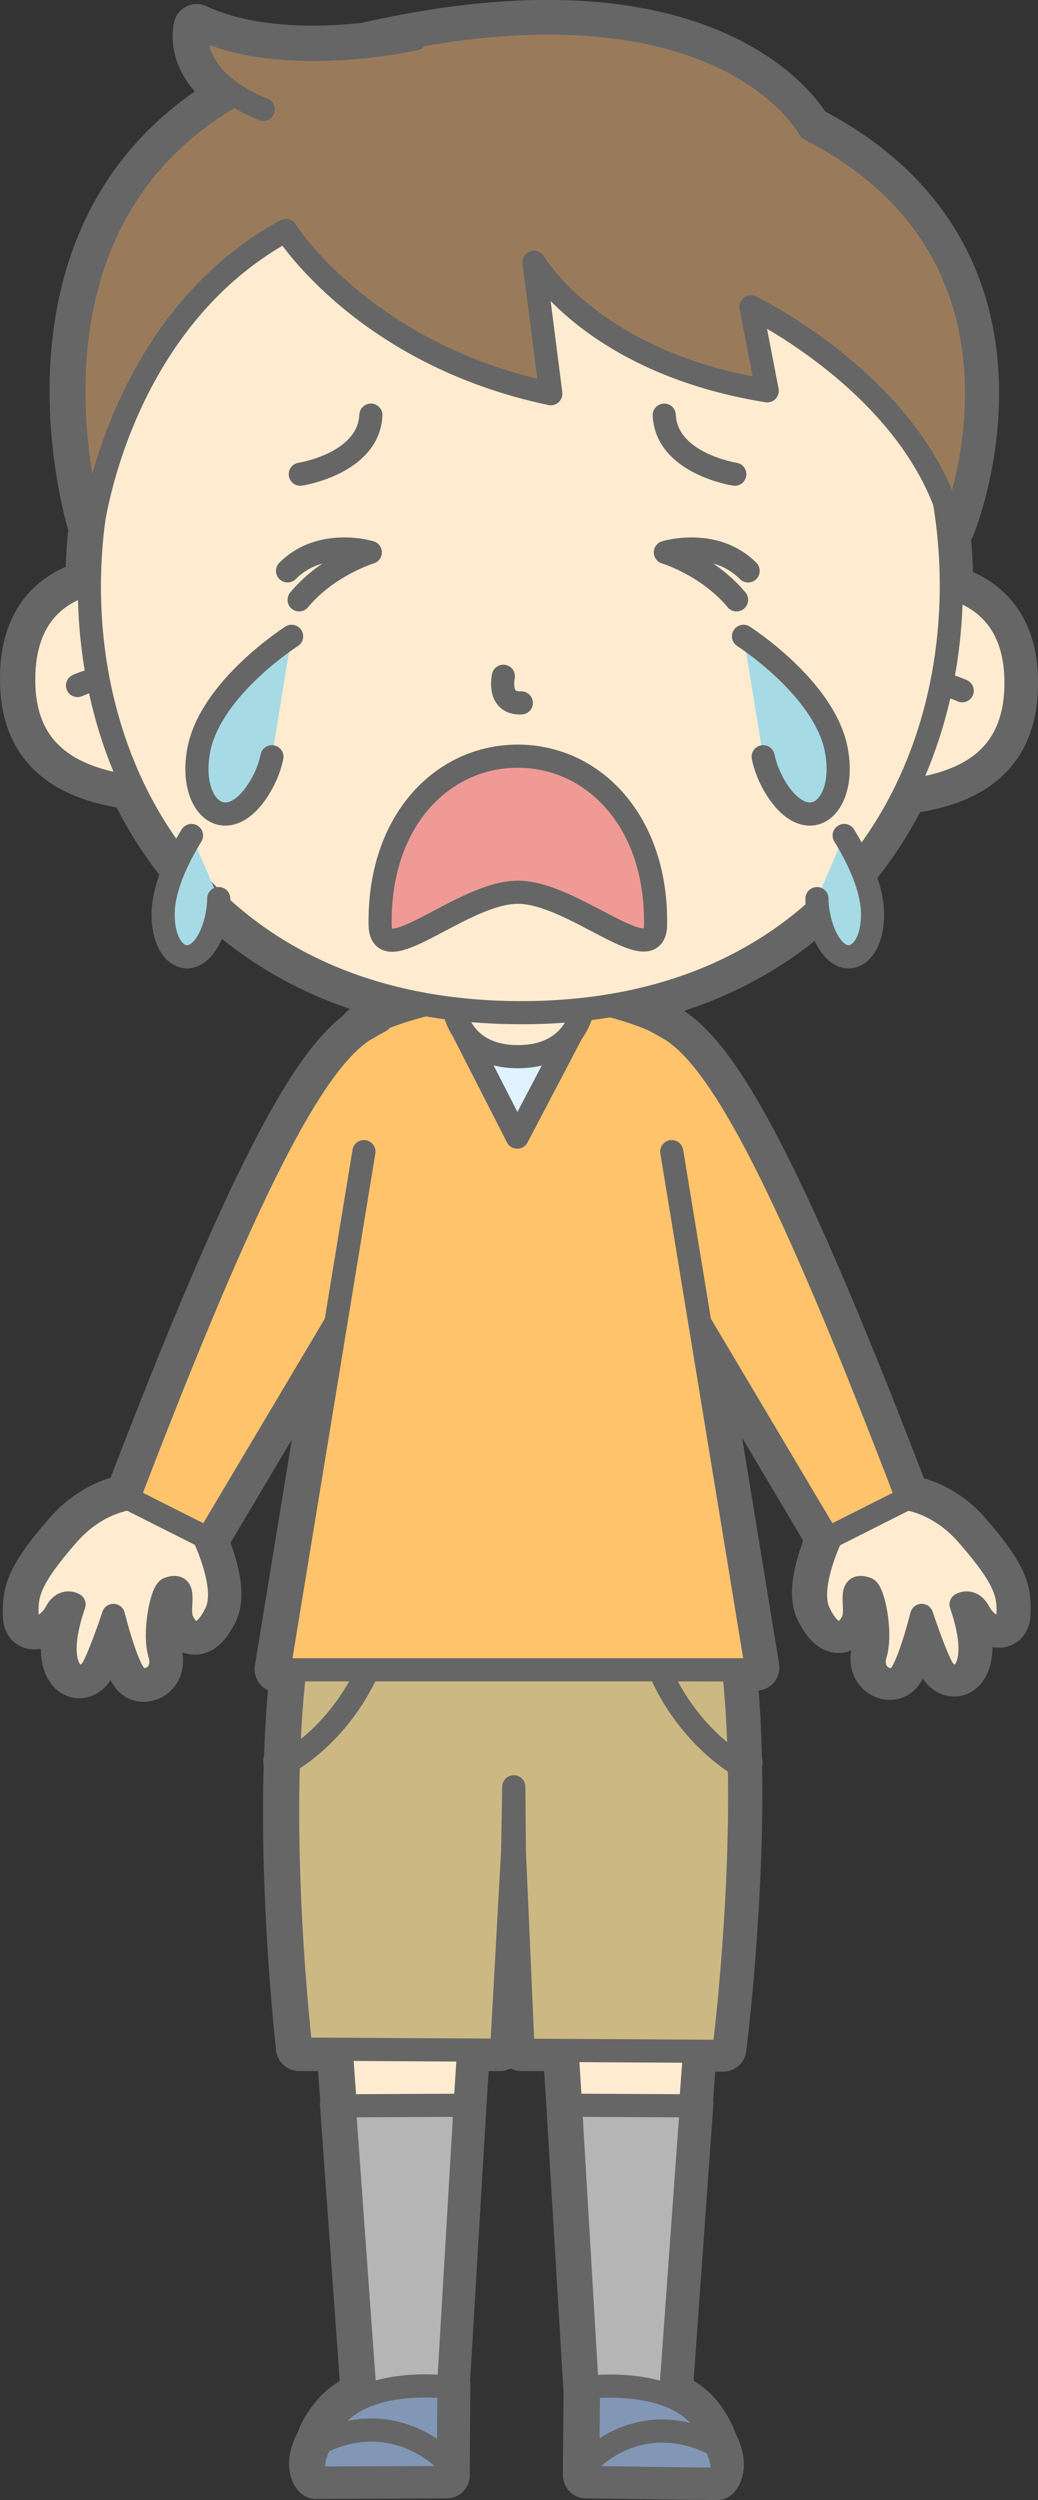 <?xml version="1.0" encoding="UTF-8"?>
<!DOCTYPE svg PUBLIC "-//W3C//DTD SVG 1.1//EN" "http://www.w3.org/Graphics/SVG/1.1/DTD/svg11.dtd">
<svg version="1.1" xmlns="http://www.w3.org/2000/svg" xmlns:xlink="http://www.w3.org/1999/xlink" x="0" y="0" width="179.4" height="431.8" viewBox="0, 0, 179.4, 431.8">
  <rect x="0" y="0" width="179.4" height="431.8" fill="#333333" stroke="none"/>
  <g id="Layer_1">
    <g>
      <g>
        <path d="M156.7,258.7 C136,204.7 124.8,183.7 116.1,178 C116.1,178 116,178 116,177.9 C115.6,177.5 114.7,176.9 113.4,176.3 C113.2,176.2 113.1,176.2 113.1,176.2 L113.1,176.2 C111.2,175.3 108.5,174.4 105.4,173.6 C130.6,169.4 147.4,155 156.4,136.6 C169.1,135.1 175.4,129.2 175.4,118.1 C175.5,107.7 170,103.3 164.2,101.6 C164.2,96.6 163.8,91.5 163,86.5 C163.6,87.9 164.1,89.4 164.5,91 C164.5,91 183.7,44.8 139.8,22.3 C139.8,22.3 124.9,-6.2 63.2,7.9 C55.2,8.8 43.2,9 34,4.7 C34,4.7 32.2,11 40.4,16.3 C-0.6,39.6 15.8,91 15.8,91 C15.8,91 15.9,90.3 16.1,89.2 C15.6,93 15.3,96.9 15.3,100.7 C9.5,102.4 4,106.7 4,117.1 C3.9,128.2 10.1,134.2 22.8,135.8 C31.6,154.3 48.2,169 73.4,173.4 C67.9,174.8 63.8,176.5 62.7,177.6 L62.7,177.9 L62.7,177.9 C54,183.6 42.8,204.6 22.1,258.6 C19.5,259.1 15.3,260.5 11.5,264.9 C4.6,272.8 4.4,275.3 4.5,279.2 C4.6,282.1 8.1,280.9 9.5,278.2 C10.8,275.8 12.6,276.9 12.6,276.9 C8.3,289.3 14.1,291.4 16,287.6 C17.5,284.6 19.4,278.8 19.4,278.8 C19.4,278.8 21.7,287.6 23.3,289.3 C25,291 28.6,289.1 27.4,285.5 C26.3,281.9 27.7,274.7 28.9,274.2 C32.5,272.9 30.3,277.6 31.3,279.7 C32.7,282.7 35.1,282.7 37.2,278.2 C38.9,274.4 36,267.4 35,265.2 L35.7,265.6 L57.8,228.4 L48,288.3 L50.7,288.3 C50.1,293.4 49.8,298.8 49.6,304.1 L49.5,304.2 C49.5,304.2 49.6,304.2 49.6,304.1 C48.8,328.7 51.7,353.7 51.7,353.7 L58.7,353.7 L59.4,363.5 L59.3,363.5 L62.9,413.6 C60.8,414.4 59,415.7 57.6,417.4 C56.2,419.2 55.5,420.5 55.2,421.6 L55.2,421.6 C52.8,425.8 54.6,427.6 54.6,427.6 L77.2,427.5 L77.2,425.1 L77.3,411.9 C77.3,411.9 77.3,411.9 77.2,411.9 L80.1,363.2 L80.1,363.2 L80.7,353.7 L86.4,353.7 L88.3,319.4 L88.5,308.2 L88.6,319.4 L90.1,353.7 L97.8,353.7 L98.4,363.2 L98.4,363.2 L101.4,413.1 L101.3,425.1 L101.3,427.5 L123.9,427.8 C123.9,427.8 125.7,426 123.4,421.8 L123.4,421.8 C123.1,420.7 122.4,419.3 121.1,417.5 C119.7,415.7 117.8,414.4 115.7,413.5 L119.3,363.2 L119.2,363.2 L119.9,353.8 L125,353.8 C125,353.8 128.2,328.9 127.7,304.3 C127.7,304.3 127.8,304.3 127.8,304.4 L127.7,304.3 C127.6,298.8 127.3,293.2 126.7,288 L130.7,288 L120.9,228.1 L143,265.3 L143.6,265 C142.6,267.2 139.7,274.2 141.4,277.9 C143.5,282.4 145.9,282.4 147.3,279.4 C148.3,277.3 146.1,272.6 149.7,273.9 C150.9,274.4 152.3,281.6 151.2,285.2 C150.1,288.8 153.6,290.6 155.3,289 C157,287.3 159.2,278.5 159.2,278.5 C159.2,278.5 161.1,284.3 162.6,287.3 C164.5,291.1 170.3,289 166,276.6 C166,276.6 167.8,275.5 169.1,277.9 C170.5,280.6 173.9,281.8 174.1,278.9 C174.3,275 174,272.5 167.1,264.6 C163.5,260.6 159.4,259.2 156.7,258.7 z" fill="#666666"/>
        <path d="M156.7,258.7 C136,204.7 124.8,183.7 116.1,178 C116.1,178 116,178 116,177.9 C115.6,177.5 114.7,176.9 113.4,176.3 C113.2,176.2 113.1,176.2 113.1,176.2 L113.1,176.2 C111.2,175.3 108.5,174.4 105.4,173.6 C130.6,169.4 147.4,155 156.4,136.6 C169.1,135.1 175.4,129.2 175.4,118.1 C175.5,107.7 170,103.3 164.2,101.6 C164.2,96.6 163.8,91.5 163,86.5 C163.6,87.9 164.1,89.4 164.5,91 C164.5,91 183.7,44.8 139.8,22.3 C139.8,22.3 124.9,-6.2 63.2,7.9 C55.2,8.8 43.2,9 34,4.7 C34,4.7 32.2,11 40.4,16.3 C-0.6,39.6 15.8,91 15.8,91 C15.8,91 15.9,90.3 16.1,89.2 C15.6,93 15.3,96.9 15.3,100.7 C9.5,102.4 4,106.7 4,117.1 C3.9,128.2 10.1,134.2 22.8,135.8 C31.6,154.3 48.2,169 73.4,173.4 C67.9,174.8 63.8,176.5 62.7,177.6 L62.7,177.9 L62.7,177.9 C54,183.6 42.8,204.6 22.1,258.6 C19.5,259.1 15.3,260.5 11.5,264.9 C4.6,272.8 4.4,275.3 4.5,279.2 C4.6,282.1 8.1,280.9 9.5,278.2 C10.8,275.8 12.6,276.9 12.6,276.9 C8.3,289.3 14.1,291.4 16,287.6 C17.5,284.6 19.4,278.8 19.4,278.8 C19.4,278.8 21.7,287.6 23.3,289.3 C25,291 28.6,289.1 27.4,285.5 C26.3,281.9 27.7,274.7 28.9,274.2 C32.5,272.9 30.3,277.6 31.3,279.7 C32.7,282.7 35.1,282.7 37.2,278.2 C38.9,274.4 36,267.4 35,265.2 L35.7,265.6 L57.8,228.4 L48,288.3 L50.7,288.3 C50.1,293.4 49.8,298.8 49.6,304.1 L49.5,304.2 C49.5,304.2 49.6,304.2 49.6,304.1 C48.8,328.7 51.7,353.7 51.7,353.7 L58.7,353.7 L59.4,363.5 L59.3,363.5 L62.9,413.6 C60.8,414.4 59,415.7 57.6,417.4 C56.2,419.2 55.5,420.5 55.2,421.6 L55.2,421.6 C52.8,425.8 54.6,427.6 54.6,427.6 L77.2,427.5 L77.2,425.1 L77.3,411.9 C77.3,411.9 77.3,411.9 77.2,411.9 L80.1,363.2 L80.1,363.2 L80.7,353.7 L86.4,353.7 L88.3,319.4 L88.5,308.2 L88.6,319.4 L90.1,353.7 L97.8,353.7 L98.4,363.2 L98.4,363.2 L101.4,413.1 L101.3,425.1 L101.3,427.5 L123.9,427.8 C123.9,427.8 125.7,426 123.4,421.8 L123.4,421.8 C123.1,420.7 122.4,419.3 121.1,417.5 C119.7,415.7 117.8,414.4 115.7,413.5 L119.3,363.2 L119.2,363.2 L119.9,353.8 L125,353.8 C125,353.8 128.2,328.9 127.7,304.3 C127.7,304.3 127.8,304.3 127.8,304.4 L127.7,304.3 C127.6,298.8 127.3,293.2 126.7,288 L130.7,288 L120.9,228.1 L143,265.3 L143.6,265 C142.6,267.2 139.7,274.2 141.4,277.9 C143.5,282.4 145.9,282.4 147.3,279.4 C148.3,277.3 146.1,272.6 149.7,273.9 C150.9,274.4 152.3,281.6 151.2,285.2 C150.1,288.8 153.6,290.6 155.3,289 C157,287.3 159.2,278.5 159.2,278.5 C159.2,278.5 161.1,284.3 162.6,287.3 C164.5,291.1 170.3,289 166,276.6 C166,276.6 167.8,275.5 169.1,277.9 C170.5,280.6 173.9,281.8 174.1,278.9 C174.3,275 174,272.5 167.1,264.6 C163.5,260.6 159.4,259.2 156.7,258.7 z" fill-opacity="0" stroke="#666666" stroke-width="8" stroke-linecap="round" stroke-linejoin="round"/>
      </g>
      <g>
        <g>
          <path d="M144,264.7 C144,264.7 139.4,273.8 141.5,278.4 C143.6,282.9 146,282.9 147.4,279.9 C148.4,277.8 146.2,273.1 149.8,274.4 C151,274.9 152.4,282.1 151.3,285.7 C150.2,289.3 153.7,291.1 155.4,289.5 C157.1,287.8 159.3,279 159.3,279 C159.3,279 161.2,284.8 162.7,287.8 C164.6,291.6 170.4,289.5 166.1,277.1 C166.1,277.1 167.9,276 169.2,278.4 C170.6,281.1 174,282.3 174.2,279.4 C174.4,275.5 174.1,273 167.2,265.1 C161,258 153.9,258.6 153.9,258.6 L144,264.7 z" fill="#FFECD0"/>
          <path d="M144,264.7 C144,264.7 139.4,273.8 141.5,278.4 C143.6,282.9 146,282.9 147.4,279.9 C148.4,277.8 146.2,273.1 149.8,274.4 C151,274.9 152.4,282.1 151.3,285.7 C150.2,289.3 153.7,291.1 155.4,289.5 C157.1,287.8 159.3,279 159.3,279 C159.3,279 161.2,284.8 162.7,287.8 C164.6,291.6 170.4,289.5 166.1,277.1 C166.1,277.1 167.9,276 169.2,278.4 C170.6,281.1 174,282.3 174.2,279.4 C174.4,275.5 174.1,273 167.2,265.1 C161,258 153.9,258.6 153.9,258.6 L144,264.7 z" fill-opacity="0" stroke="#666666" stroke-width="4" stroke-linecap="round" stroke-linejoin="round"/>
        </g>
        <g>
          <path d="M34.9,264.7 C34.9,264.7 39.5,273.8 37.4,278.4 C35.3,282.9 32.9,282.9 31.5,279.9 C30.5,277.8 32.7,273.1 29.1,274.4 C27.9,274.9 26.5,282.1 27.6,285.7 C28.7,289.3 25.2,291.1 23.5,289.5 C21.8,287.8 19.6,279 19.6,279 C19.6,279 17.7,284.8 16.2,287.8 C14.3,291.6 8.5,289.5 12.8,277.1 C12.8,277.1 11,276 9.7,278.4 C8.3,281.1 4.9,282.3 4.7,279.4 C4.5,275.5 4.8,273 11.7,265.1 C17.9,258 25,258.6 25,258.6 L34.9,264.7 z" fill="#FFECD0"/>
          <path d="M34.9,264.7 C34.9,264.7 39.5,273.8 37.4,278.4 C35.3,282.9 32.9,282.9 31.5,279.9 C30.5,277.8 32.7,273.1 29.1,274.4 C27.9,274.9 26.5,282.1 27.6,285.7 C28.7,289.3 25.2,291.1 23.5,289.5 C21.8,287.8 19.6,279 19.6,279 C19.6,279 17.7,284.8 16.2,287.8 C14.3,291.6 8.5,289.5 12.8,277.1 C12.8,277.1 11,276 9.7,278.4 C8.3,281.1 4.9,282.3 4.7,279.4 C4.5,275.5 4.8,273 11.7,265.1 C17.9,258 25,258.6 25,258.6 L34.9,264.7 z" fill-opacity="0" stroke="#666666" stroke-width="4" stroke-linecap="round" stroke-linejoin="round"/>
        </g>
        <g>
          <path d="M89.5,171.5 C77.1,171.4 64.7,175.8 62.9,177.7 L64,205 L114.8,205.3 L116.2,178.1 C114.3,176 101.9,171.5 89.5,171.5 z" fill="#FFC46B"/>
          <path d="M89.5,171.5 C77.1,171.4 64.7,175.8 62.9,177.7 L64,205 L114.8,205.3 L116.2,178.1 C114.3,176 101.9,171.5 89.5,171.5 z" fill-opacity="0" stroke="#666666" stroke-width="4" stroke-linecap="round" stroke-linejoin="round"/>
        </g>
        <g>
          <path d="M113.2,176.3 C113.2,176.3 114,176.7 116.2,178 C124.9,183.7 136.1,204.7 156.8,258.8 L143.1,265.7 L110.7,211.2" fill="#FFC46B"/>
          <path d="M113.2,176.3 C113.2,176.3 114,176.7 116.2,178 C124.9,183.7 136.1,204.7 156.8,258.8 L143.1,265.7 L110.7,211.2" fill-opacity="0" stroke="#666666" stroke-width="4" stroke-linecap="round" stroke-linejoin="round"/>
        </g>
        <g>
          <path d="M65.8,176.3 C65.8,176.3 65,176.7 62.8,178 C54.1,183.7 42.9,204.7 22.2,258.8 L35.9,265.7 L68.3,211.2" fill="#FFC46B"/>
          <path d="M65.8,176.3 C65.8,176.3 65,176.7 62.8,178 C54.1,183.7 42.9,204.7 22.2,258.8 L35.9,265.7 L68.3,211.2" fill-opacity="0" stroke="#666666" stroke-width="4" stroke-linecap="round" stroke-linejoin="round"/>
        </g>
        <g>
          <path d="M89.4,196.4 L98.9,178.3 L80.1,178.2 z" fill="#DEF3FF"/>
          <path d="M89.4,196.4 L98.9,178.3 L80.1,178.2 z" fill-opacity="0" stroke="#666666" stroke-width="4" stroke-linecap="round" stroke-linejoin="round"/>
        </g>
        <g>
          <path d="M96.4,170.5 L95.2,157.1 L89.6,153.4 L84,157 L82.7,170.4 L78.2,172.5 C78.2,172.5 78.4,182.5 89.5,182.5 C100.6,182.5 101,172.6 101,172.6 L96.4,170.5 z" fill="#FFECD0"/>
          <path d="M96.4,170.5 L95.2,157.1 L89.6,153.4 L84,157 L82.7,170.4 L78.2,172.5 C78.2,172.5 78.4,182.5 89.5,182.5 C100.6,182.5 101,172.6 101,172.6 L96.4,170.5 z" fill-opacity="0" stroke="#666666" stroke-width="4" stroke-linecap="round" stroke-linejoin="round"/>
        </g>
        <g>
          <g>
            <g>
              <path d="M28.5,100.4 C28.5,100.4 4.2,95.2 4.1,117.2 C4,130.1 12.4,136 29.6,136.4" fill="#FFECD0"/>
              <path d="M28.5,100.4 C28.5,100.4 4.2,95.2 4.1,117.2 C4,130.1 12.4,136 29.6,136.4" fill-opacity="0" stroke="#666666" stroke-width="4" stroke-linecap="round" stroke-linejoin="round"/>
            </g>
            <g>
              <path d="M13.4,118.4 C13.4,118.4 16.6,116.9 19.6,117" fill="#FFECD0"/>
              <path d="M13.4,118.4 C13.4,118.4 16.6,116.9 19.6,117" fill-opacity="0" stroke="#666666" stroke-width="4" stroke-linecap="round" stroke-linejoin="round"/>
            </g>
          </g>
          <g>
            <g>
              <path d="M151.4,101 C151.4,101 175.7,96.1 175.6,118.1 C175.5,131 167.1,136.8 149.9,137" fill="#FFECD0"/>
              <path d="M151.4,101 C151.4,101 175.7,96.1 175.6,118.1 C175.5,131 167.1,136.8 149.9,137" fill-opacity="0" stroke="#666666" stroke-width="4" stroke-linecap="round" stroke-linejoin="round"/>
            </g>
            <g>
              <path d="M166.3,119.3 C166.3,119.3 163.1,117.8 160.1,117.8" fill="#FFECD0"/>
              <path d="M166.3,119.3 C166.3,119.3 163.1,117.8 160.1,117.8" fill-opacity="0" stroke="#666666" stroke-width="4" stroke-linecap="round" stroke-linejoin="round"/>
            </g>
          </g>
          <g>
            <path d="M89.5,174.9 C-14.8,174.3 -3.8,21.2 90.4,21.7 C184.6,22.3 193.8,175.5 89.5,174.9 z" fill="#FFECD0"/>
            <path d="M89.5,174.9 C-14.8,174.3 -3.8,21.2 90.4,21.7 C184.6,22.3 193.8,175.5 89.5,174.9 z" fill-opacity="0" stroke="#666666" stroke-width="4" stroke-linecap="round" stroke-linejoin="round"/>
          </g>
        </g>
        <path d="M87,116.8 C87,116.8 85.9,121.6 90.1,121.4" fill-opacity="0" stroke="#666666" stroke-width="4" stroke-linecap="round" stroke-linejoin="round"/>
        <g>
          <path d="M49.4,39.8 C49.4,39.8 62.8,61.2 95.2,68 L92.3,45.3 C92.3,45.3 102.2,62.6 132.6,67.5 L129.8,53 C129.8,53 158.3,66.7 164.6,91 C164.6,91 183.8,44.8 139.9,22.3 C139.9,22.3 124.6,-7.1 60.5,8.6 C-5.1,24.8 16,91.1 16,91.1 C16,91.1 20.3,55.7 49.4,39.8 z" fill="#997B5C"/>
          <path d="M49.4,39.8 C49.4,39.8 62.8,61.2 95.2,68 L92.3,45.3 C92.3,45.3 102.2,62.6 132.6,67.5 L129.8,53 C129.8,53 158.3,66.7 164.6,91 C164.6,91 183.8,44.8 139.9,22.3 C139.9,22.3 124.6,-7.1 60.5,8.6 C-5.1,24.8 16,91.1 16,91.1 C16,91.1 20.3,55.7 49.4,39.8 z" fill-opacity="0" stroke="#666666" stroke-width="4" stroke-linecap="round" stroke-linejoin="round"/>
        </g>
        <g>
          <path d="M71.8,6.7 C71.8,6.7 49.2,11.9 34.2,4.8 C34.2,4.8 31.8,13.3 45.5,18.9" fill="#997B5C"/>
          <path d="M71.8,6.7 C71.8,6.7 49.2,11.9 34.2,4.8 C34.2,4.8 31.8,13.3 45.5,18.9" fill-opacity="0" stroke="#666666" stroke-width="4" stroke-linecap="round" stroke-linejoin="round"/>
        </g>
        <g>
          <g>
            <path d="M125.1,285.5 L115.8,412.1 L101.7,413.2 L94.4,296.2 L87.8,296.7 L86.5,279.3 L124.7,274.9 z" fill="#FFECD0"/>
            <path d="M125.1,285.5 L115.8,412.1 L101.7,413.2 L94.4,296.2 L87.8,296.7 L86.5,279.3 L124.7,274.9 z" fill-opacity="0" stroke="#666666" stroke-width="4" stroke-linecap="round" stroke-linejoin="round"/>
          </g>
          <g>
            <path d="M115.8,415 L101.7,416.1 L98.6,363.6 L119.5,363.7 z" fill="#B5B5B5"/>
            <path d="M115.8,415 L101.7,416.1 L98.6,363.6 L119.5,363.7 z" fill-opacity="0" stroke="#666666" stroke-width="4" stroke-linecap="round" stroke-linejoin="round"/>
          </g>
          <g>
            <path d="M54,285.5 L63.2,412.1 L77.3,413.2 L84.6,296.2 L91.2,296.7 L92.5,279.3 L54.3,274.9 z" fill="#FFECD0"/>
            <path d="M54,285.5 L63.2,412.1 L77.3,413.2 L84.6,296.2 L91.2,296.7 L92.5,279.3 L54.3,274.9 z" fill-opacity="0" stroke="#666666" stroke-width="4" stroke-linecap="round" stroke-linejoin="round"/>
          </g>
          <g>
            <path d="M63.2,415 L77.3,416.1 L80.4,363.6 L59.5,363.7 z" fill="#B5B5B5"/>
            <path d="M63.2,415 L77.3,416.1 L80.4,363.6 L59.5,363.7 z" fill-opacity="0" stroke="#666666" stroke-width="4" stroke-linecap="round" stroke-linejoin="round"/>
          </g>
        </g>
        <g>
          <g>
            <g>
              <path d="M56.1,425.4 L77.5,425.5 L77.6,412.3 C77.6,412.3 63.5,410.4 57.8,417.7 C53.3,423.5 56.1,425.4 56.1,425.4 z" fill="#8197B5"/>
              <path d="M56.1,425.4 L77.5,425.5 L77.6,412.3 C77.6,412.3 63.5,410.4 57.8,417.7 C53.3,423.5 56.1,425.4 56.1,425.4 z" fill-opacity="0" stroke="#666666" stroke-width="4" stroke-linecap="round" stroke-linejoin="round"/>
            </g>
            <g>
              <path d="M55.4,421.9 C55.4,421.9 60.9,418.7 67.4,420 C73.9,421.2 77.5,425.5 77.5,425.5 L77.5,427.9 L54.8,428 C54.8,428 53.1,426.2 55.4,421.9 z" fill="#8197B5"/>
              <path d="M55.4,421.9 C55.4,421.9 60.9,418.7 67.4,420 C73.9,421.2 77.5,425.5 77.5,425.5 L77.5,427.9 L54.8,428 C54.8,428 53.1,426.2 55.4,421.9 z" fill-opacity="0" stroke="#666666" stroke-width="4" stroke-linecap="round" stroke-linejoin="round"/>
            </g>
          </g>
          <g>
            <g>
              <path d="M123,425.6 L101.6,425.5 L101.7,412.3 C101.7,412.3 115.8,410.5 121.4,417.9 C125.7,423.8 123,425.6 123,425.6 z" fill="#8197B5"/>
              <path d="M123,425.6 L101.6,425.5 L101.7,412.3 C101.7,412.3 115.8,410.5 121.4,417.9 C125.7,423.8 123,425.6 123,425.6 z" fill-opacity="0" stroke="#666666" stroke-width="4" stroke-linecap="round" stroke-linejoin="round"/>
            </g>
            <g>
              <path d="M123.6,422.2 C123.6,422.2 118.1,419 111.6,420.1 C105.1,421.2 101.5,425.5 101.5,425.5 L101.5,427.9 L124.1,428.2 C124.1,428.2 125.9,426.5 123.6,422.2 z" fill="#8197B5"/>
              <path d="M123.6,422.2 C123.6,422.2 118.1,419 111.6,420.1 C105.1,421.2 101.5,425.5 101.5,425.5 L101.5,427.9 L124.1,428.2 C124.1,428.2 125.9,426.5 123.6,422.2 z" fill-opacity="0" stroke="#666666" stroke-width="4" stroke-linecap="round" stroke-linejoin="round"/>
            </g>
          </g>
        </g>
        <g>
          <path d="M126.8,288.4 L89.2,288.2 L89.2,288.2 L51,288 C47.6,316.4 52,353.9 52,353.9 L86.7,354.1 L88.6,319.8 L88.8,308.6 L88.9,319.8 L90.4,354.1 L125.1,354.3 C125.1,354.3 129.9,316.8 126.8,288.4 z" fill="#CCB883"/>
          <path d="M126.8,288.4 L89.2,288.2 L89.2,288.2 L51,288 C47.6,316.4 52,353.9 52,353.9 L86.7,354.1 L88.6,319.8 L88.8,308.6 L88.9,319.8 L90.4,354.1 L125.1,354.3 C125.1,354.3 129.9,316.8 126.8,288.4 z" fill-opacity="0" stroke="#666666" stroke-width="4" stroke-linecap="round" stroke-linejoin="round"/>
        </g>
        <g>
          <path d="M63.7,288.1 C63.7,288.1 59.8,298.3 49.7,304.4" fill="#FFC46B"/>
          <path d="M63.7,288.1 C63.7,288.1 59.8,298.3 49.7,304.4" fill-opacity="0" stroke="#666666" stroke-width="4" stroke-linecap="round" stroke-linejoin="round"/>
        </g>
        <g>
          <path d="M114,288.4 C114,288.4 117.8,298.6 127.8,304.9" fill="#FFC46B"/>
          <path d="M114,288.4 C114,288.4 117.8,298.6 127.8,304.9" fill-opacity="0" stroke="#666666" stroke-width="4" stroke-linecap="round" stroke-linejoin="round"/>
        </g>
        <g>
          <path d="M62.9,198.9 L48.2,288.4 L130.8,288.4 L116.1,198.9" fill="#FFC46B"/>
          <path d="M62.9,198.9 L48.2,288.4 L130.8,288.4 L116.1,198.9" fill-opacity="0" stroke="#666666" stroke-width="4" stroke-linecap="round" stroke-linejoin="round"/>
        </g>
        <g>
          <path d="M89.5,130.6 C76.4,130.6 65.4,141.8 65.7,159.8 C65.9,168 79.9,154.1 89.5,154.1 C99.1,154.1 113.1,167.9 113.3,159.8 C113.6,141.8 102.5,130.6 89.5,130.6 z" fill="#F09A96"/>
          <path d="M89.5,130.6 C76.4,130.6 65.4,141.8 65.7,159.8 C65.9,168 79.9,154.1 89.5,154.1 C99.1,154.1 113.1,167.9 113.3,159.8 C113.6,141.8 102.5,130.6 89.5,130.6 z" fill-opacity="0" stroke="#666666" stroke-width="4" stroke-linecap="round" stroke-linejoin="round"/>
        </g>
        <path d="M49.7,98.6 C55.5,92.8 64,95.4 64,95.4 C64,95.4 56.7,97.6 51.7,103.6" fill-opacity="0" stroke="#666666" stroke-width="4" stroke-linecap="round" stroke-linejoin="round"/>
        <path d="M129.3,98.6 C123.5,92.8 115,95.4 115,95.4 C115,95.4 122.3,97.6 127.3,103.6" fill-opacity="0" stroke="#666666" stroke-width="4" stroke-linecap="round" stroke-linejoin="round"/>
        <path d="M51.9,81.9 C51.9,81.9 63.7,80.1 64.1,71.7" fill-opacity="0" stroke="#666666" stroke-width="4" stroke-linecap="round" stroke-linejoin="round"/>
        <path d="M127,81.9 C127,81.9 115.2,80.1 114.8,71.7" fill-opacity="0" stroke="#666666" stroke-width="4" stroke-linecap="round" stroke-linejoin="round"/>
        <g>
          <path d="M50.4,109.9 C50.4,109.9 36.6,118.7 34.4,129.3 C32.5,138.6 38.3,144.4 43.7,137.7 C46.4,134.3 47,130.7 47,130.7" fill="#A6DBE6"/>
          <path d="M50.4,109.9 C50.4,109.9 36.6,118.7 34.4,129.3 C32.5,138.6 38.3,144.4 43.7,137.7 C46.4,134.3 47,130.7 47,130.7" fill-opacity="0" stroke="#666666" stroke-width="4" stroke-linecap="round" stroke-linejoin="round"/>
        </g>
        <g>
          <path d="M128.5,109.9 C128.5,109.9 142.3,118.7 144.5,129.3 C146.4,138.6 140.6,144.4 135.2,137.7 C132.5,134.3 131.9,130.7 131.9,130.7" fill="#A6DBE6"/>
          <path d="M128.5,109.9 C128.5,109.9 142.3,118.7 144.5,129.3 C146.4,138.6 140.6,144.4 135.2,137.7 C132.5,134.3 131.9,130.7 131.9,130.7" fill-opacity="0" stroke="#666666" stroke-width="4" stroke-linecap="round" stroke-linejoin="round"/>
        </g>
      </g>
      <g>
        <g>
          <path d="M33.1,144.3 C30.7,148.2 28.1,153.5 28.2,158.2 C28.3,165.6 33.6,168 36.5,161.4 C37.9,158.1 37.8,155.2 37.8,155.2" fill="#A6DBE6"/>
          <path d="M33.1,144.3 C30.7,148.2 28.1,153.5 28.2,158.2 C28.3,165.6 33.6,168 36.5,161.4 C37.9,158.1 37.8,155.2 37.8,155.2" fill-opacity="0" stroke="#666666" stroke-width="4" stroke-linecap="round" stroke-linejoin="round"/>
        </g>
        <g>
          <path d="M145.9,144.3 C148.3,148.2 150.9,153.5 150.8,158.2 C150.7,165.6 145.4,168 142.5,161.4 C141.1,158.1 141.2,155.2 141.2,155.2" fill="#A6DBE6"/>
          <path d="M145.9,144.3 C148.3,148.2 150.9,153.5 150.8,158.2 C150.7,165.6 145.4,168 142.5,161.4 C141.1,158.1 141.2,155.2 141.2,155.2" fill-opacity="0" stroke="#666666" stroke-width="4" stroke-linecap="round" stroke-linejoin="round"/>
        </g>
      </g>
    </g>
  </g>
</svg>
